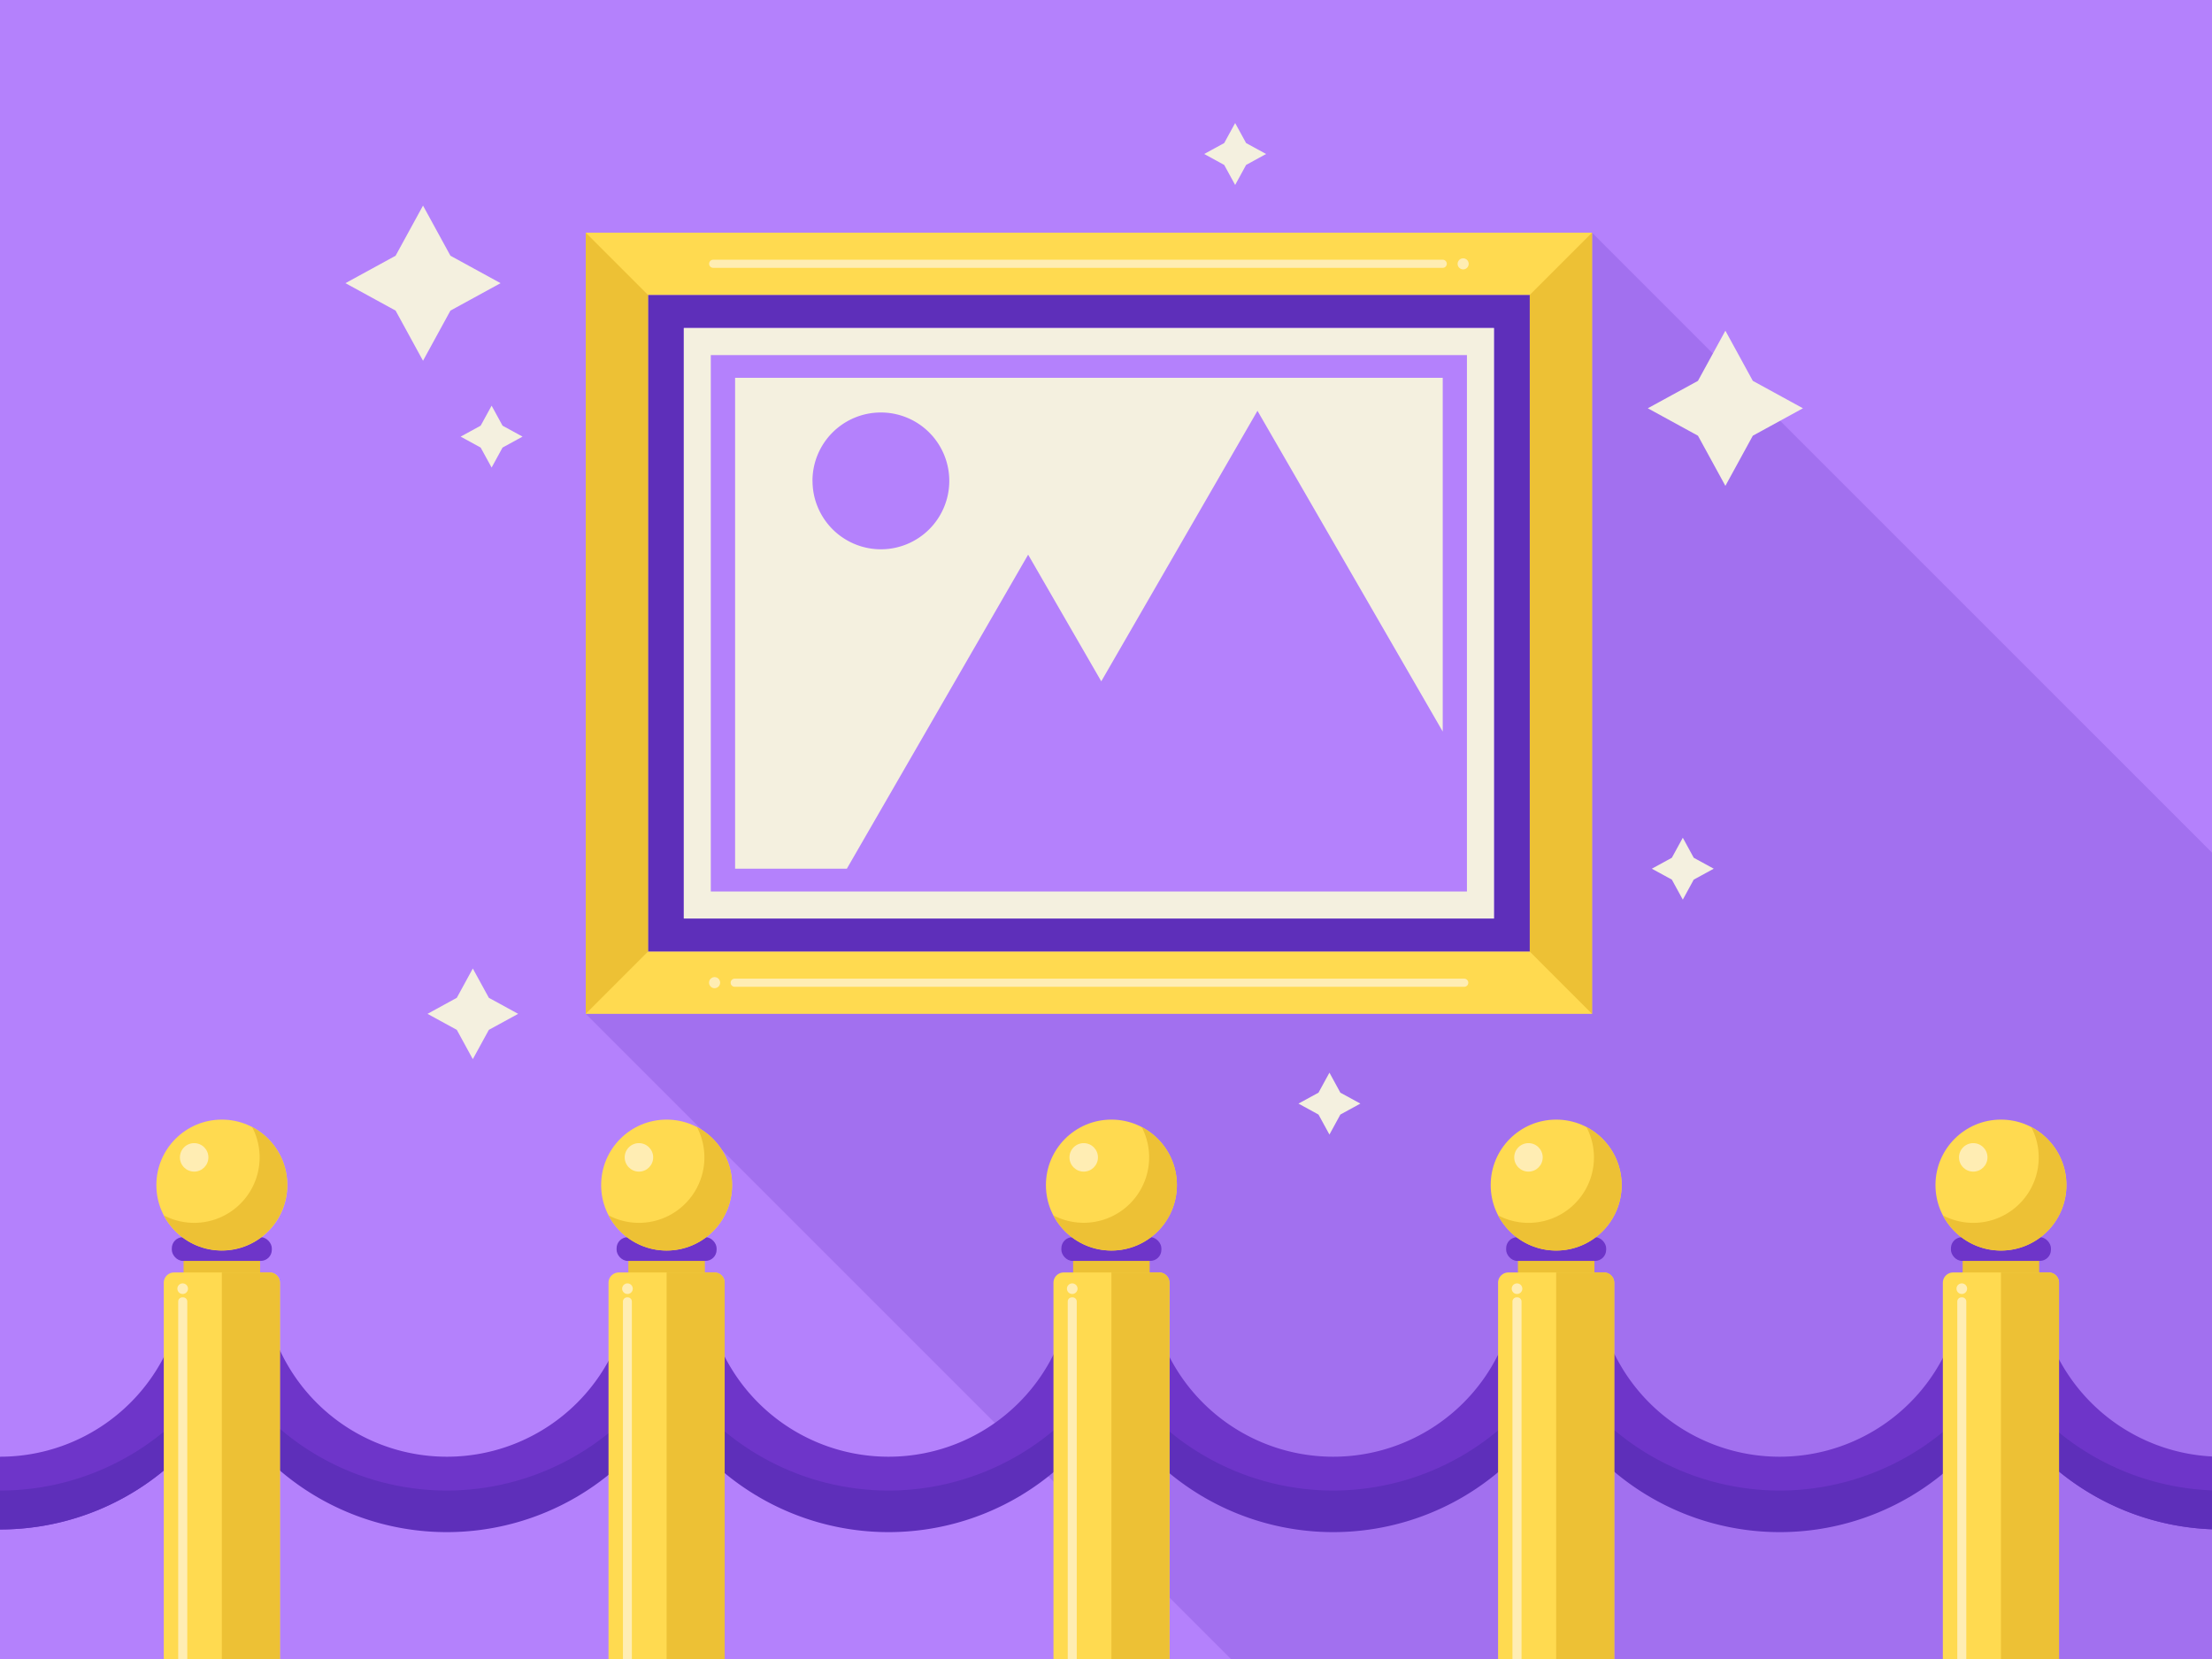 <svg viewBox="0 0 800 600" xmlns="http://www.w3.org/2000/svg"><rect x="0" y="0" width="800" height="600" fill="#333333" stroke="none"/><path d="m-18.43-63.24h833.49v717.89h-833.49z" fill="#b481fc"/><path d="m900.73 742.32-30.53-363.75-294.43-294.42-328.46 34.48-35.47 248.04 449.93 449.93 85.57 60.08-41.6-121.35-13.01-13.01z" fill="#5e2fba" opacity=".2"/><path d="m.09 553.15a93 93 0 0 1 -92.93-92.94h26.3a66.71 66.71 0 0 0 66.63 66.63 66.71 66.71 0 0 0 66.63-66.63h26.28a93 93 0 0 1 -92.91 92.94z" fill="#6e35c9"/><path d="m.09 539.08a93.08 93.08 0 0 1 -91.87-78.87h-1.06a93 93 0 0 0 92.93 92.94 93 93 0 0 0 92.91-92.94h-1a93.08 93.08 0 0 1 -91.91 78.87z" fill="#5e2fba"/><path d="m482.17 553.15a93 93 0 0 1 -92.94-92.94h26.31a66.63 66.63 0 1 0 133.26 0h26.3a93 93 0 0 1 -92.93 92.94z" fill="#6e35c9"/><path d="m482.17 539.08a93.06 93.06 0 0 1 -91.87-78.87h-1.07a92.94 92.94 0 1 0 185.87 0h-1.1a93.08 93.08 0 0 1 -91.83 78.87z" fill="#5e2fba"/><path d="m803.43 553.15a93 93 0 0 1 -92.94-92.94h26.31a66.63 66.63 0 1 0 133.26 0h26.31a93 93 0 0 1 -92.94 92.94z" fill="#6e35c9"/><path d="m803.43 539.08a93.08 93.08 0 0 1 -91.87-78.87h-1.07a92.94 92.94 0 0 0 185.88 0h-1.07a93.08 93.08 0 0 1 -91.87 78.87z" fill="#5e2fba"/><path d="m643.67 553.15a93 93 0 0 1 -92.93-92.94h26.26a66.63 66.63 0 1 0 133.26 0h26.31a93 93 0 0 1 -92.9 92.94z" fill="#6e35c9"/><path d="m643.67 539.08a93.08 93.08 0 0 1 -91.87-78.87h-1.06a92.94 92.94 0 1 0 185.87 0h-1.07a93.07 93.07 0 0 1 -91.87 78.87z" fill="#5e2fba"/><path d="m709.82 431.17h27.68v40.06h-27.68z" fill="#edc135"/><rect fill="#6e35c9" height="8.57" rx="4.01" width="36.17" x="705.58" y="447.45"/><circle cx="723.67" cy="428.6" fill="#ffda50" r="23.68"/><circle cx="713.65" cy="418.58" fill="#ffedb3" r="5.15"/><path d="m706.39 460.21h34.55a3.72 3.72 0 0 1 3.72 3.72v301.59a0 0 0 0 1 0 0h-42a0 0 0 0 1 0 0v-301.59a3.72 3.72 0 0 1 3.73-3.72z" fill="#ffda50"/><path d="m709.41 469.2h.21a1.52 1.52 0 0 1 1.52 1.52v294.8a0 0 0 0 1 0 0h-3.26a0 0 0 0 1 0 0v-294.8a1.52 1.52 0 0 1 1.52-1.52z" fill="#ffedb3"/><path d="m723.67 460.21h17.28a3.72 3.72 0 0 1 3.72 3.72v301.59a0 0 0 0 1 0 0h-21a0 0 0 0 1 0 0v-305.31a0 0 0 0 1 0 0z" fill="#edc135"/><path d="m734.63 407.62a23.66 23.66 0 0 1 -31.94 31.94 23.67 23.67 0 1 0 31.94-31.94z" fill="#edc135"/><circle cx="709.51" cy="466.07" fill="#ffedb3" r="1.92"/><path d="m548.97 431.17h27.68v40.06h-27.68z" fill="#edc135"/><rect fill="#6e35c9" height="8.57" rx="4.01" width="36.17" x="544.72" y="447.45"/><circle cx="562.81" cy="428.6" fill="#ffda50" r="23.68"/><circle cx="552.79" cy="418.58" fill="#ffedb3" r="5.15"/><path d="m545.53 460.21h34.55a3.72 3.72 0 0 1 3.72 3.72v301.59a0 0 0 0 1 0 0h-42a0 0 0 0 1 0 0v-301.59a3.72 3.72 0 0 1 3.73-3.72z" fill="#ffda50"/><path d="m548.55 469.2h.21a1.52 1.52 0 0 1 1.52 1.52v294.8a0 0 0 0 1 0 0h-3.28a0 0 0 0 1 0 0v-294.8a1.52 1.52 0 0 1 1.55-1.52z" fill="#ffedb3"/><path d="m562.81 460.21h17.28a3.72 3.72 0 0 1 3.72 3.72v301.59a0 0 0 0 1 0 0h-21a0 0 0 0 1 0 0v-305.31a0 0 0 0 1 0 0z" fill="#edc135"/><path d="m573.77 407.62a23.66 23.66 0 0 1 -31.94 31.94 23.67 23.67 0 1 0 31.94-31.94z" fill="#edc135"/><circle cx="548.65" cy="466.07" fill="#ffedb3" r="1.92"/><path d="m321.36 553.15a93 93 0 0 1 -92.94-92.94h26.31a66.63 66.63 0 1 0 133.26 0h26.3a93 93 0 0 1 -92.93 92.94z" fill="#6e35c9"/><path d="m321.36 539.08a93.08 93.08 0 0 1 -91.88-78.87h-1.06a92.94 92.94 0 1 0 185.87 0h-1.06a93.08 93.08 0 0 1 -91.87 78.87z" fill="#5e2fba"/><path d="m388.11 431.17h27.68v40.06h-27.68z" fill="#edc135"/><rect fill="#6e35c9" height="8.57" rx="4.01" width="36.17" x="383.86" y="447.45"/><circle cx="401.95" cy="428.6" fill="#ffda50" r="23.68"/><circle cx="391.94" cy="418.58" fill="#ffedb3" r="5.15"/><path d="m384.67 460.21h34.55a3.72 3.72 0 0 1 3.72 3.72v301.59a0 0 0 0 1 0 0h-41.94a0 0 0 0 1 0 0v-301.59a3.72 3.72 0 0 1 3.67-3.72z" fill="#ffda50"/><path d="m387.69 469.2h.21a1.52 1.52 0 0 1 1.52 1.52v294.8a0 0 0 0 1 0 0h-3.26a0 0 0 0 1 0 0v-294.8a1.52 1.52 0 0 1 1.52-1.52z" fill="#ffedb3"/><path d="m401.95 460.21h17.28a3.72 3.72 0 0 1 3.72 3.72v301.59a0 0 0 0 1 0 0h-21a0 0 0 0 1 0 0v-305.31a0 0 0 0 1 0 0z" fill="#edc135"/><path d="m412.92 407.62a23.67 23.67 0 0 1 -31.92 31.94 23.67 23.67 0 1 0 31.95-31.94z" fill="#edc135"/><circle cx="387.79" cy="466.07" fill="#ffedb3" r="1.92"/><path d="m161.6 553.15a93 93 0 0 1 -92.94-92.94h26.34a66.63 66.63 0 0 0 133.26 0h26.3a93 93 0 0 1 -92.96 92.94z" fill="#6e35c9"/><path d="m161.6 539.08a93.07 93.07 0 0 1 -91.87-78.87h-1.07a92.94 92.94 0 1 0 185.87 0h-1.06a93.08 93.08 0 0 1 -91.87 78.87z" fill="#5e2fba"/><path d="m227.25 431.17h27.68v40.06h-27.68z" fill="#edc135"/><rect fill="#6e35c9" height="8.57" rx="4.01" width="36.17" x="223" y="447.45"/><circle cx="241.09" cy="428.6" fill="#ffda50" r="23.68"/><circle cx="231.08" cy="418.58" fill="#ffedb3" r="5.15"/><path d="m223.81 460.21h34.55a3.72 3.72 0 0 1 3.72 3.72v301.59a0 0 0 0 1 0 0h-42a0 0 0 0 1 0 0v-301.59a3.72 3.72 0 0 1 3.73-3.72z" fill="#ffda50"/><path d="m226.83 469.2h.17a1.52 1.52 0 0 1 1.52 1.52v294.8a0 0 0 0 1 0 0h-3.22a0 0 0 0 1 0 0v-294.8a1.52 1.52 0 0 1 1.53-1.52z" fill="#ffedb3"/><path d="m241.09 460.21h17.28a3.72 3.72 0 0 1 3.72 3.72v301.59a0 0 0 0 1 0 0h-21a0 0 0 0 1 0 0v-305.31a0 0 0 0 1 0 0z" fill="#edc135"/><path d="m252.06 407.62a23.67 23.67 0 0 1 -31.95 31.94 23.67 23.67 0 1 0 31.95-31.94z" fill="#edc135"/><circle cx="226.93" cy="466.07" fill="#ffedb3" r="1.92"/><path d="m66.39 431.17h27.68v40.06h-27.68z" fill="#edc135"/><rect fill="#6e35c9" height="8.57" rx="4.01" width="36.17" x="62.14" y="447.45"/><circle cx="80.23" cy="428.6" fill="#ffda50" r="23.68"/><circle cx="70.22" cy="418.58" fill="#ffedb3" r="5.15"/><path d="m63 460.21h34.51a3.72 3.72 0 0 1 3.72 3.72v301.59a0 0 0 0 1 0 0h-42a0 0 0 0 1 0 0v-301.59a3.72 3.72 0 0 1 3.77-3.72z" fill="#ffda50"/><path d="m66 469.2h.21a1.52 1.52 0 0 1 1.52 1.52v294.8a0 0 0 0 1 0 0h-3.28a0 0 0 0 1 0 0v-294.8a1.52 1.52 0 0 1 1.55-1.52z" fill="#ffedb3"/><path d="m80.23 460.21h17.28a3.72 3.72 0 0 1 3.72 3.72v301.59a0 0 0 0 1 0 0h-21a0 0 0 0 1 0 0v-305.31a0 0 0 0 1 0 0z" fill="#edc135"/><path d="m91.2 407.62a23.67 23.67 0 0 1 -31.95 31.94 23.67 23.67 0 1 0 32-31.94z" fill="#edc135"/><circle cx="66.07" cy="466.07" fill="#ffedb3" r="1.92"/><path d="m234.34 106.65h318.92v237.51h-318.92z" fill="#5e2fba"/><path d="m575.77 366.67h-363.93v-282.52h363.93zm-341.43-22.51h318.93v-237.51h-318.93z" fill="#ffda50"/><path d="m247.31 118.63h293v213.56h-293z" fill="#b481fc"/><path d="m371.84 200.6 26.45 45.81 56.49-97.84 67 116v-127.93h-255.92v177.54h40.41zm-78-26.68a24.74 24.74 0 1 1 24.74 24.74 24.75 24.75 0 0 1 -24.72-24.74z" fill="#f4f0df"/><path d="m530.54 118.63h-283.23v213.56h293v-213.56zm0 203.79h-273.47v-194h273.47z" fill="#f4f0df"/><path d="m234.34 106.65-22.5-22.5v282.52l22.5-22.51z" fill="#edc135"/><path d="m553.27 344.16 22.5 22.51v-282.52l-22.5 22.5z" fill="#edc135"/><path d="m521.78 93.93h-263.84a1.47 1.47 0 1 0 0 2.94h263.84a1.47 1.47 0 0 0 0-2.94z" fill="#ffedb3"/><path d="m529.17 93.43a2 2 0 1 0 2 2 2 2 0 0 0 -2-2z" fill="#ffedb3"/><path d="m265.84 356.88h263.84a1.47 1.47 0 0 0 0-2.93h-263.84a1.47 1.47 0 1 0 0 2.93z" fill="#ffedb3"/><path d="m258.44 357.39a2 2 0 1 0 -2-2 2 2 0 0 0 2 2z" fill="#ffedb3"/><g fill="#f4f0df"><path d="m652.06 147.66-18.13 9.92-9.92 18.14-9.92-18.14-18.14-9.92 18.14-9.92 9.92-18.14 9.92 18.14z"/><path d="m187.4 366.67-10.6 5.79-5.8 10.6-5.79-10.6-10.6-5.79 10.6-5.8 5.79-10.6 5.8 10.6z"/><path d="m181.04 102.41-18.13 9.92-9.92 18.14-9.92-18.14-18.14-9.92 18.14-9.92 9.92-18.13 9.92 18.13z"/><path d="m457.9 55.69-7.23 3.96-3.96 7.24-3.96-7.24-7.24-3.96 7.24-3.95 3.96-7.24 3.96 7.24z"/><path d="m619.8 314.18-7.24 3.95-3.95 7.24-3.96-7.24-7.24-3.95 7.24-3.96 3.96-7.24 3.95 7.24z"/><path d="m188.99 157.91-7.24 3.96-3.95 7.23-3.96-7.23-7.24-3.96 7.24-3.96 3.96-7.23 3.95 7.23z"/><path d="m492 399.13-7.24 3.96-3.95 7.24-3.96-7.24-7.24-3.96 7.24-3.95 3.96-7.24 3.95 7.24z"/></g></svg>